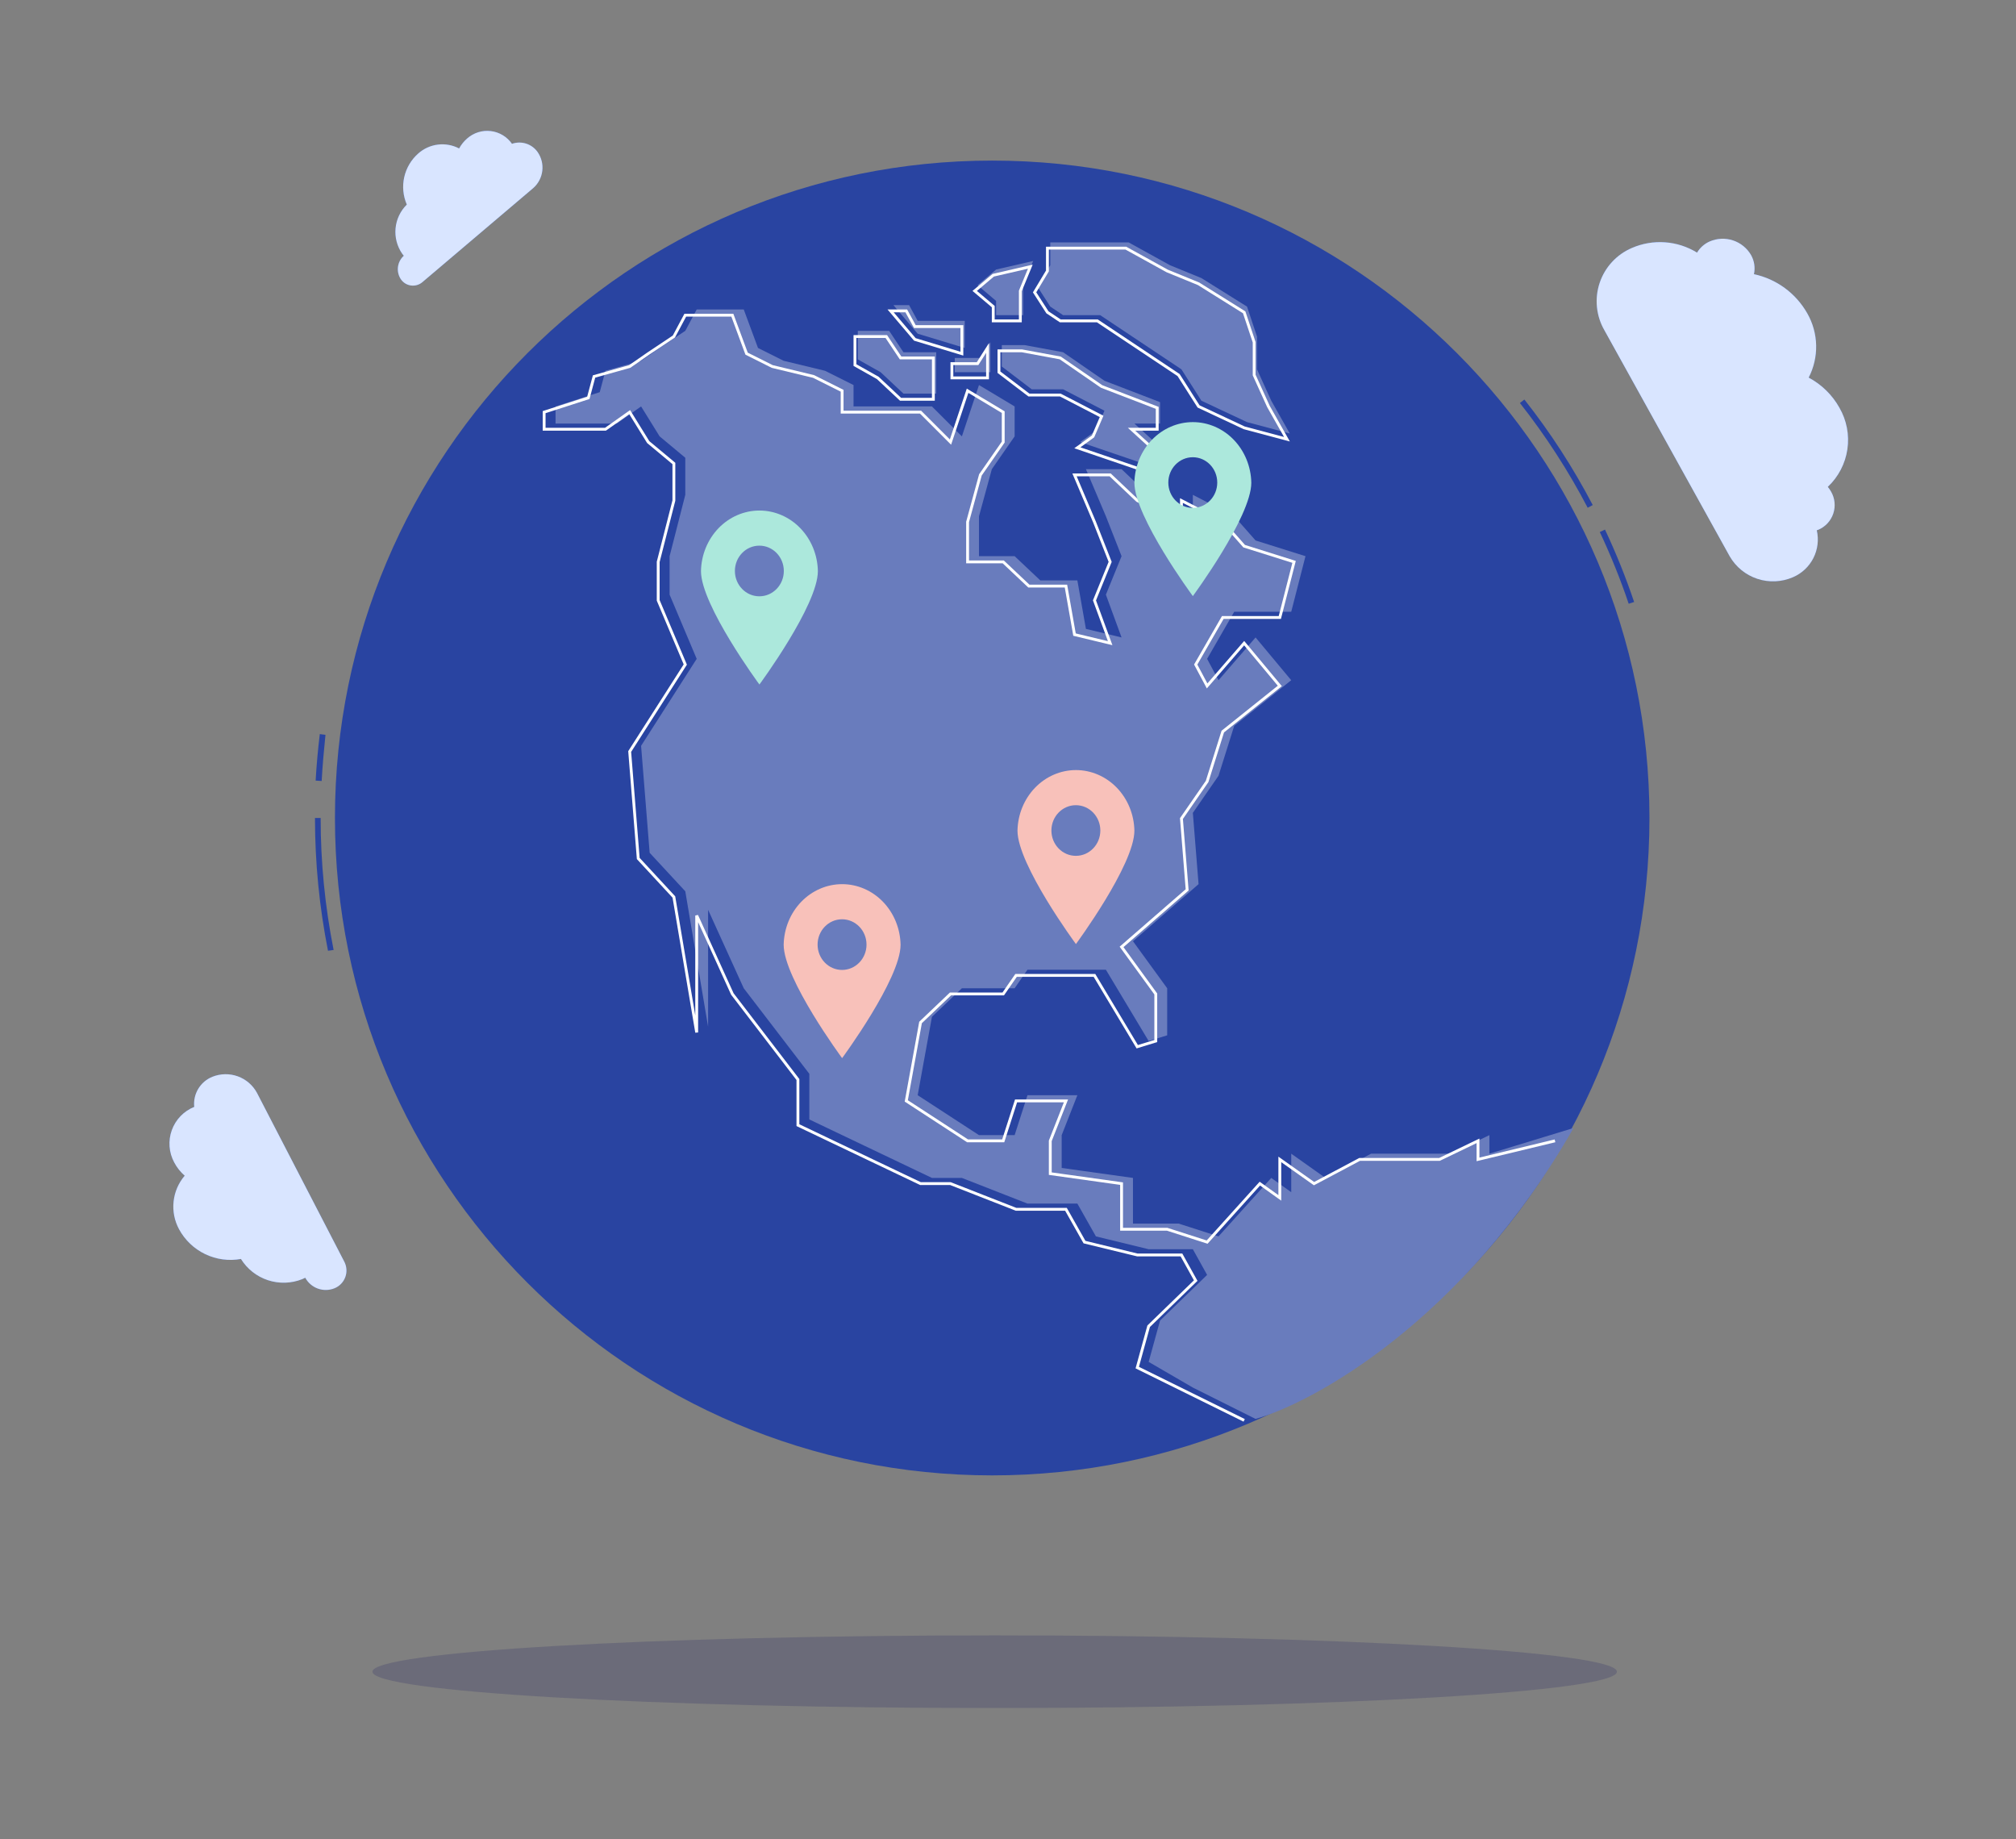 <svg width="375" height="342" viewBox="0 0 375 342" fill="none" xmlns="http://www.w3.org/2000/svg">
<rect x="0" y="0" width="375" height="342" fill="#808080" stroke="none"/>
<g clip-path="url(#clip0_1616_18168)">
<g opacity="0.25">
<path d="M185.021 317.645C248.947 317.645 300.769 314.62 300.769 310.889C300.769 307.157 248.947 304.132 185.021 304.132C121.096 304.132 69.274 307.157 69.274 310.889C69.274 314.62 121.096 317.645 185.021 317.645Z" fill="#2D2C65"/>
</g>
<path d="M95.233 26.744C94.782 26.094 94.198 25.547 93.521 25.139C92.843 24.731 92.087 24.471 91.301 24.375C90.516 24.28 89.719 24.352 88.964 24.586C88.208 24.82 87.511 25.211 86.917 25.734C86.303 26.262 85.79 26.897 85.402 27.608C84.193 26.975 82.82 26.723 81.465 26.888C80.11 27.052 78.837 27.624 77.814 28.529C76.496 29.684 75.578 31.228 75.193 32.938C74.808 34.648 74.975 36.437 75.671 38.046C74.475 39.226 73.733 40.791 73.577 42.464C73.421 44.137 73.861 45.812 74.818 47.193L75.11 47.564C74.508 48.106 74.123 48.848 74.024 49.652C73.925 50.456 74.119 51.268 74.571 51.941C74.788 52.257 75.07 52.524 75.397 52.723C75.725 52.923 76.091 53.05 76.472 53.098C76.853 53.146 77.239 53.112 77.606 53C77.973 52.888 78.312 52.699 78.6 52.446L99.173 34.993C100.117 34.17 100.722 33.026 100.874 31.783C101.025 30.54 100.711 29.285 99.992 28.259C99.471 27.525 98.724 26.98 97.866 26.706C97.008 26.433 96.084 26.446 95.233 26.744Z" fill="#407BFF"/>
<path opacity="0.8" d="M95.233 26.744C94.782 26.094 94.198 25.547 93.521 25.139C92.843 24.731 92.087 24.471 91.301 24.375C90.516 24.28 89.719 24.352 88.964 24.586C88.208 24.82 87.511 25.211 86.917 25.734C86.303 26.262 85.79 26.897 85.402 27.608C84.193 26.975 82.82 26.723 81.465 26.888C80.11 27.052 78.837 27.624 77.814 28.529C76.496 29.684 75.578 31.228 75.193 32.938C74.808 34.648 74.975 36.437 75.671 38.046C74.475 39.226 73.733 40.791 73.577 42.464C73.421 44.137 73.861 45.812 74.818 47.193L75.11 47.564C74.508 48.106 74.123 48.848 74.024 49.652C73.925 50.456 74.119 51.268 74.571 51.941C74.788 52.257 75.07 52.524 75.397 52.723C75.725 52.923 76.091 53.05 76.472 53.098C76.853 53.146 77.239 53.112 77.606 53C77.973 52.888 78.312 52.699 78.6 52.446L99.173 34.993C100.117 34.17 100.722 33.026 100.874 31.783C101.025 30.54 100.711 29.285 99.992 28.259C99.471 27.525 98.724 26.98 97.866 26.706C97.008 26.433 96.084 26.446 95.233 26.744Z" fill="white"/>
<path d="M36.13 205.848C35.169 206.236 34.301 206.821 33.582 207.567C32.863 208.314 32.31 209.203 31.958 210.178C31.606 211.152 31.464 212.19 31.541 213.223C31.618 214.257 31.912 215.262 32.404 216.174C32.894 217.112 33.557 217.95 34.357 218.643C33.198 220.002 32.476 221.68 32.288 223.457C32.1 225.234 32.453 227.026 33.302 228.598C34.394 230.616 36.095 232.238 38.163 233.231C40.231 234.225 42.56 234.54 44.818 234.131C45.976 235.998 47.756 237.396 49.843 238.082C51.93 238.767 54.192 238.696 56.232 237.88L56.782 237.622C57.287 238.557 58.118 239.274 59.118 239.637C60.118 239.999 61.215 239.981 62.203 239.586C62.669 239.401 63.091 239.119 63.441 238.758C63.791 238.398 64.06 237.968 64.232 237.497C64.404 237.025 64.474 236.522 64.437 236.021C64.401 235.521 64.259 235.033 64.021 234.591L47.803 203.244C47.03 201.813 45.757 200.717 44.227 200.164C42.698 199.612 41.018 199.641 39.509 200.248C38.413 200.686 37.49 201.47 36.88 202.481C36.27 203.492 36.007 204.674 36.13 205.848Z" fill="#407BFF"/>
<path opacity="0.8" d="M36.13 205.848C35.169 206.236 34.301 206.821 33.582 207.567C32.863 208.314 32.31 209.203 31.958 210.178C31.606 211.152 31.464 212.19 31.541 213.223C31.618 214.257 31.912 215.262 32.404 216.174C32.894 217.112 33.557 217.95 34.357 218.643C33.198 220.002 32.476 221.68 32.288 223.457C32.1 225.234 32.453 227.026 33.302 228.598C34.394 230.616 36.095 232.238 38.163 233.231C40.231 234.225 42.56 234.54 44.818 234.131C45.976 235.998 47.756 237.396 49.843 238.082C51.93 238.767 54.192 238.696 56.232 237.88L56.782 237.622C57.287 238.557 58.118 239.274 59.118 239.637C60.118 239.999 61.215 239.981 62.203 239.586C62.669 239.401 63.091 239.119 63.441 238.758C63.791 238.398 64.06 237.968 64.232 237.497C64.404 237.025 64.474 236.522 64.437 236.021C64.401 235.521 64.259 235.033 64.021 234.591L47.803 203.244C47.03 201.813 45.757 200.717 44.227 200.164C42.698 199.612 41.018 199.641 39.509 200.248C38.413 200.686 37.49 201.47 36.88 202.481C36.27 203.492 36.007 204.674 36.13 205.848Z" fill="white"/>
<path d="M337.941 98.619C338.04 98.592 338.138 98.558 338.233 98.518C338.883 98.241 339.467 97.829 339.947 97.31C340.426 96.79 340.79 96.175 341.013 95.504C341.237 94.834 341.316 94.124 341.245 93.42C341.174 92.717 340.954 92.037 340.601 91.425C340.422 91.114 340.22 90.817 339.995 90.538C341.959 88.689 343.241 86.232 343.635 83.563C344.028 80.895 343.508 78.172 342.161 75.835C340.834 73.452 338.846 71.504 336.437 70.224C337.394 68.365 337.871 66.297 337.824 64.207C337.777 62.118 337.207 60.073 336.168 58.259C335.122 56.417 333.699 54.816 331.991 53.562C330.283 52.309 328.329 51.431 326.257 50.987C326.516 49.783 326.329 48.527 325.73 47.451C324.982 46.153 323.783 45.176 322.361 44.706C320.938 44.236 319.393 44.306 318.019 44.904C317.04 45.334 316.22 46.06 315.674 46.98C313.871 45.869 311.826 45.21 309.713 45.06C307.601 44.909 305.483 45.272 303.541 46.116C302.14 46.715 300.882 47.604 299.849 48.725C298.817 49.845 298.034 51.172 297.551 52.617C297.069 54.063 296.898 55.594 297.05 57.11C297.202 58.626 297.674 60.093 298.434 61.413L321.745 103.456C322.888 105.437 324.72 106.928 326.891 107.645C329.063 108.361 331.422 108.252 333.519 107.34C335.162 106.635 336.505 105.376 337.313 103.782C338.121 102.188 338.344 100.36 337.941 98.619Z" fill="#407BFF"/>
<path opacity="0.8" d="M337.941 98.619C338.04 98.592 338.138 98.558 338.233 98.518C338.883 98.241 339.467 97.829 339.947 97.31C340.426 96.79 340.79 96.175 341.013 95.504C341.237 94.834 341.316 94.124 341.245 93.42C341.174 92.717 340.954 92.037 340.601 91.425C340.422 91.114 340.22 90.817 339.995 90.538C341.959 88.689 343.241 86.232 343.635 83.563C344.028 80.895 343.508 78.172 342.161 75.835C340.834 73.452 338.846 71.504 336.437 70.224C337.394 68.365 337.871 66.297 337.824 64.207C337.777 62.118 337.207 60.073 336.168 58.259C335.122 56.417 333.699 54.816 331.991 53.562C330.283 52.309 328.329 51.431 326.257 50.987C326.516 49.783 326.329 48.527 325.73 47.451C324.982 46.153 323.783 45.176 322.361 44.706C320.938 44.236 319.393 44.306 318.019 44.904C317.04 45.334 316.22 46.06 315.674 46.98C313.871 45.869 311.826 45.21 309.713 45.06C307.601 44.909 305.483 45.272 303.541 46.116C302.14 46.715 300.882 47.604 299.849 48.725C298.817 49.845 298.034 51.172 297.551 52.617C297.069 54.063 296.898 55.594 297.05 57.11C297.202 58.626 297.674 60.093 298.434 61.413L321.745 103.456C322.888 105.437 324.72 106.928 326.891 107.645C329.063 108.361 331.422 108.252 333.519 107.34C335.162 106.635 336.505 105.376 337.313 103.782C338.121 102.188 338.344 100.36 337.941 98.619Z" fill="white"/>
<path d="M61.013 176.813C59.401 168.681 58.589 160.411 58.589 152.121H59.644C59.642 160.363 60.451 168.584 62.057 176.667L61.013 176.813Z" fill="#2944A1"/>
<path d="M302.958 112.278C301.424 107.734 299.629 103.282 297.582 98.945L298.547 98.485C300.61 102.867 302.42 107.363 303.968 111.953L302.958 112.278Z" fill="#2944A1"/>
<path d="M295.326 94.422C291.736 87.555 287.517 81.036 282.722 74.949L283.552 74.298C288.391 80.433 292.648 87.004 296.269 93.928L295.326 94.422Z" fill="#2944A1"/>
<path d="M59.834 145.241L58.712 145.174C58.88 142.278 59.139 139.372 59.486 136.521L60.541 136.655C60.25 139.506 59.992 142.402 59.834 145.241Z" fill="#2944A1"/>
<path d="M184.561 274.379C252.082 274.379 306.819 219.642 306.819 152.121C306.819 84.6 252.082 29.864 184.561 29.864C117.04 29.864 62.304 84.6 62.304 152.121C62.304 219.642 117.04 274.379 184.561 274.379Z" fill="#2944A1"/>
<path d="M114.742 78.766H103.338V75.584L111.559 72.932L112.62 68.954L119.25 67.097L122.698 64.71L127.472 61.528L129.593 57.55H138.345L140.997 64.71L145.771 67.097L153.462 68.954L158.766 71.606V75.584H166.192H173.352L178.922 81.153L182.104 71.606L188.734 75.584V81.153L184.491 87.253L182.104 96.004V103.43H188.734L193.508 107.939H200.403L201.994 116.956L208.624 118.547L205.707 110.591L208.624 103.43L205.707 96.004L201.994 87.253H208.624L213.663 92.026L221.885 96.004V92.026L229.576 96.004L233.554 100.513L242.836 103.43L240.184 113.773H229.576L224.537 122.525L226.658 126.503L233.554 118.547L240.184 126.503L229.576 134.99L226.658 144.272L221.885 151.167L222.946 164.427L210.746 175.036L217.111 183.787V192.539L213.663 193.6L205.707 180.34H191.121L188.734 183.787H178.922L173.352 189.091L170.7 203.678L182.104 211.103H188.734L191.121 203.678H200.403L197.486 211.103V217.203L210.746 219.06V227.546H219.233L226.658 229.933L236.471 219.06L240.184 221.712V214.551L246.549 219.06L255.035 214.551H262.196H269.887L277.047 211.103V214.551L292.695 209.777C272.274 245.58 244.25 260.874 233.554 263.879L221.885 258.045L213.663 253.271L215.785 245.58L224.537 237.094L221.885 232.32H213.663L203.851 229.933L200.403 223.833H191.121L178.922 219.06H173.352L150.545 208.186V199.7L138.345 183.787L131.715 169.201V190.948L127.472 165.753L120.842 158.593L119.25 138.702L129.593 122.525L124.554 110.591V103.43L127.472 92.026V85.131L122.698 81.153L119.25 75.584L114.742 78.766Z" fill="#697CBD"/>
<path d="M231.432 264.144L211.542 254.332L213.663 246.641L222.415 238.154L219.763 233.381H211.542L201.729 230.994L198.282 224.894H188.999L176.8 220.12H171.231L148.423 209.247V200.76L136.224 184.848L129.593 170.262V192.009L125.35 166.814L118.72 159.653L117.129 139.763L127.472 123.586L122.433 111.651V104.491L125.35 93.087V86.192L120.576 82.214L117.129 76.644L112.62 79.827H101.216V76.644L109.438 73.992L110.499 70.014L117.129 68.158L120.576 65.771L125.35 62.588L127.472 58.61H136.224L138.876 65.771L143.649 68.158L151.34 70.014L156.644 72.666V76.644H164.07H171.231L176.8 82.214L179.982 72.666L186.612 76.644V82.214L182.369 88.313L179.982 97.065V104.491H186.612L191.386 108.999H198.282L199.873 118.016L206.503 119.608L203.586 111.651L206.503 104.491L203.586 97.065L199.873 88.313H206.503L211.542 93.087L219.763 97.065V93.087L227.454 97.065L231.432 101.574L240.714 104.491L238.062 114.834H227.454L222.415 123.586L224.537 127.564L231.432 119.608L238.062 127.564L227.454 136.05L224.537 145.332L219.763 152.228L220.824 165.488L208.625 176.096L214.989 184.848V193.6L211.542 194.661L203.586 181.4H188.999L186.612 184.848H176.8L171.231 190.152L168.579 204.738L179.982 212.164H186.612L188.999 204.738H198.282L195.364 212.164V218.264L208.625 220.12V228.607H217.111L224.537 230.994L234.349 220.12L238.062 222.772V215.612L244.427 220.12L252.914 215.612H260.074H267.765L274.926 212.164V215.612L289.247 212.164" stroke="white" stroke-width="0.53"/>
<path d="M204.646 58.611H197.751L195.364 57.019L192.977 53.306L195.364 49.328V45.085H203.32H209.951L217.641 49.328L223.476 51.715L231.963 57.019L233.819 62.589V68.688L236.471 74.523L239.919 80.623L231.963 78.501L223.476 74.523L219.763 68.688L214.989 65.506L204.646 58.611Z" fill="#697CBD"/>
<path d="M212.603 86.192L200.934 82.214L203.851 80.092L205.442 76.379L197.751 72.401H191.917L186.347 68.158V64.18H190.591L197.751 65.506L205.442 70.81L215.785 74.788V78.766H211.011L217.111 84.335L212.603 86.192Z" fill="#697CBD"/>
<path d="M190.325 53.041L192.182 48.533L185.286 50.124L181.839 53.041L185.286 55.958V58.61H190.325V53.041Z" fill="#697CBD"/>
<path d="M174.148 69.219V65.506H168.048L165.396 61.528H159.562V66.832L163.805 69.219L168.048 73.197H174.148V69.219Z" fill="#697CBD"/>
<path d="M170.7 59.671L169.109 56.754H166.192L170.7 62.058L179.452 64.71V59.671H174.678H170.7Z" fill="#697CBD"/>
<path d="M177.596 66.567H182.369L184.226 63.649V69.219H177.596V66.567Z" fill="#697CBD"/>
<path d="M204.116 59.671H197.221L194.834 58.08L192.447 54.367L194.834 50.389V46.146H202.79H209.42L217.111 50.389L222.946 52.776L231.432 58.08L233.289 63.649V69.749L235.941 75.584L239.388 81.683L231.432 79.562L222.946 75.584L219.233 69.749L214.459 66.567L204.116 59.671Z" stroke="white" stroke-width="0.53"/>
<path d="M212.072 87.253L200.403 83.275L203.32 81.153L204.912 77.44L197.221 73.462H191.386L185.817 69.219V65.241H190.06L197.221 66.567L204.912 71.871L215.255 75.849V79.827H210.481L216.581 85.396L212.072 87.253Z" stroke="white" stroke-width="0.53"/>
<path d="M189.795 54.102L191.651 49.593L184.756 51.185L181.308 54.102L184.756 57.019V59.671H189.795V54.102Z" stroke="white" stroke-width="0.53"/>
<path d="M173.617 70.28V66.567H167.518L164.866 62.589H159.031V67.893L163.274 70.28L167.518 74.258H173.617V70.28Z" stroke="white" stroke-width="0.53"/>
<path d="M170.17 60.732L168.579 57.815H165.661L170.17 63.119L178.922 65.771V60.732H174.148H170.17Z" stroke="white" stroke-width="0.53"/>
<path d="M177.065 67.627H181.839L183.695 64.71V70.279H177.065V67.627Z" stroke="white" stroke-width="0.53"/>
</g>
<path fill-rule="evenodd" clip-rule="evenodd" d="M229.493 81.786C231.525 83.892 232.698 86.757 232.758 89.767C232.758 96.123 221.882 110.856 221.882 110.856C221.882 110.856 211.011 96.123 211.011 89.767C211.072 86.757 212.244 83.892 214.277 81.786C216.309 79.68 219.04 78.501 221.885 78.501C224.729 78.501 227.46 79.68 229.493 81.786ZM221.872 94.452C224.385 94.452 226.423 92.344 226.423 89.742C226.423 87.141 224.385 85.032 221.872 85.032C219.359 85.032 217.321 87.141 217.321 89.742C217.321 92.344 219.359 94.452 221.872 94.452Z" fill="#ACE8DC"/>
<path fill-rule="evenodd" clip-rule="evenodd" d="M148.87 98.229C150.903 100.335 152.075 103.2 152.136 106.21C152.136 112.565 141.26 127.299 141.26 127.299C141.26 127.299 130.389 112.565 130.389 106.21C130.449 103.2 131.622 100.335 133.654 98.229C135.687 96.123 138.418 94.944 141.262 94.944C144.107 94.944 146.838 96.123 148.87 98.229ZM141.25 110.895C143.763 110.895 145.8 108.786 145.8 106.185C145.8 103.584 143.763 101.475 141.25 101.475C138.736 101.475 136.699 103.584 136.699 106.185C136.699 108.786 138.736 110.895 141.25 110.895Z" fill="#ACE8DC"/>
<path fill-rule="evenodd" clip-rule="evenodd" d="M207.746 146.496C209.779 148.602 210.951 151.468 211.011 154.477C211.011 160.833 200.135 175.566 200.135 175.566C200.135 175.566 189.264 160.833 189.264 154.477C189.325 151.468 190.497 148.602 192.53 146.496C194.562 144.39 197.294 143.211 200.138 143.211C202.982 143.211 205.713 144.39 207.746 146.496ZM200.125 159.162C202.638 159.162 204.676 157.054 204.676 154.452C204.676 151.851 202.638 149.742 200.125 149.742C197.612 149.742 195.574 151.851 195.574 154.452C195.574 157.054 197.612 159.162 200.125 159.162Z" fill="#F8C1BA"/>
<path fill-rule="evenodd" clip-rule="evenodd" d="M164.252 167.713C166.285 169.819 167.457 172.684 167.518 175.694C167.518 182.049 156.642 196.782 156.642 196.782C156.642 196.782 145.771 182.049 145.771 175.694C145.831 172.684 147.004 169.819 149.036 167.713C151.069 165.607 153.8 164.427 156.644 164.427C159.489 164.427 162.22 165.607 164.252 167.713ZM156.631 180.379C159.145 180.379 161.182 178.27 161.182 175.669C161.182 173.067 159.145 170.959 156.631 170.959C154.118 170.959 152.081 173.067 152.081 175.669C152.081 178.27 154.118 180.379 156.631 180.379Z" fill="#F8C1BA"/>
<defs>
<clipPath id="clip0_1616_18168">
<rect width="321.959" height="293.317" fill="white" transform="translate(26.429 24.399)"/>
</clipPath>
</defs>
</svg>
